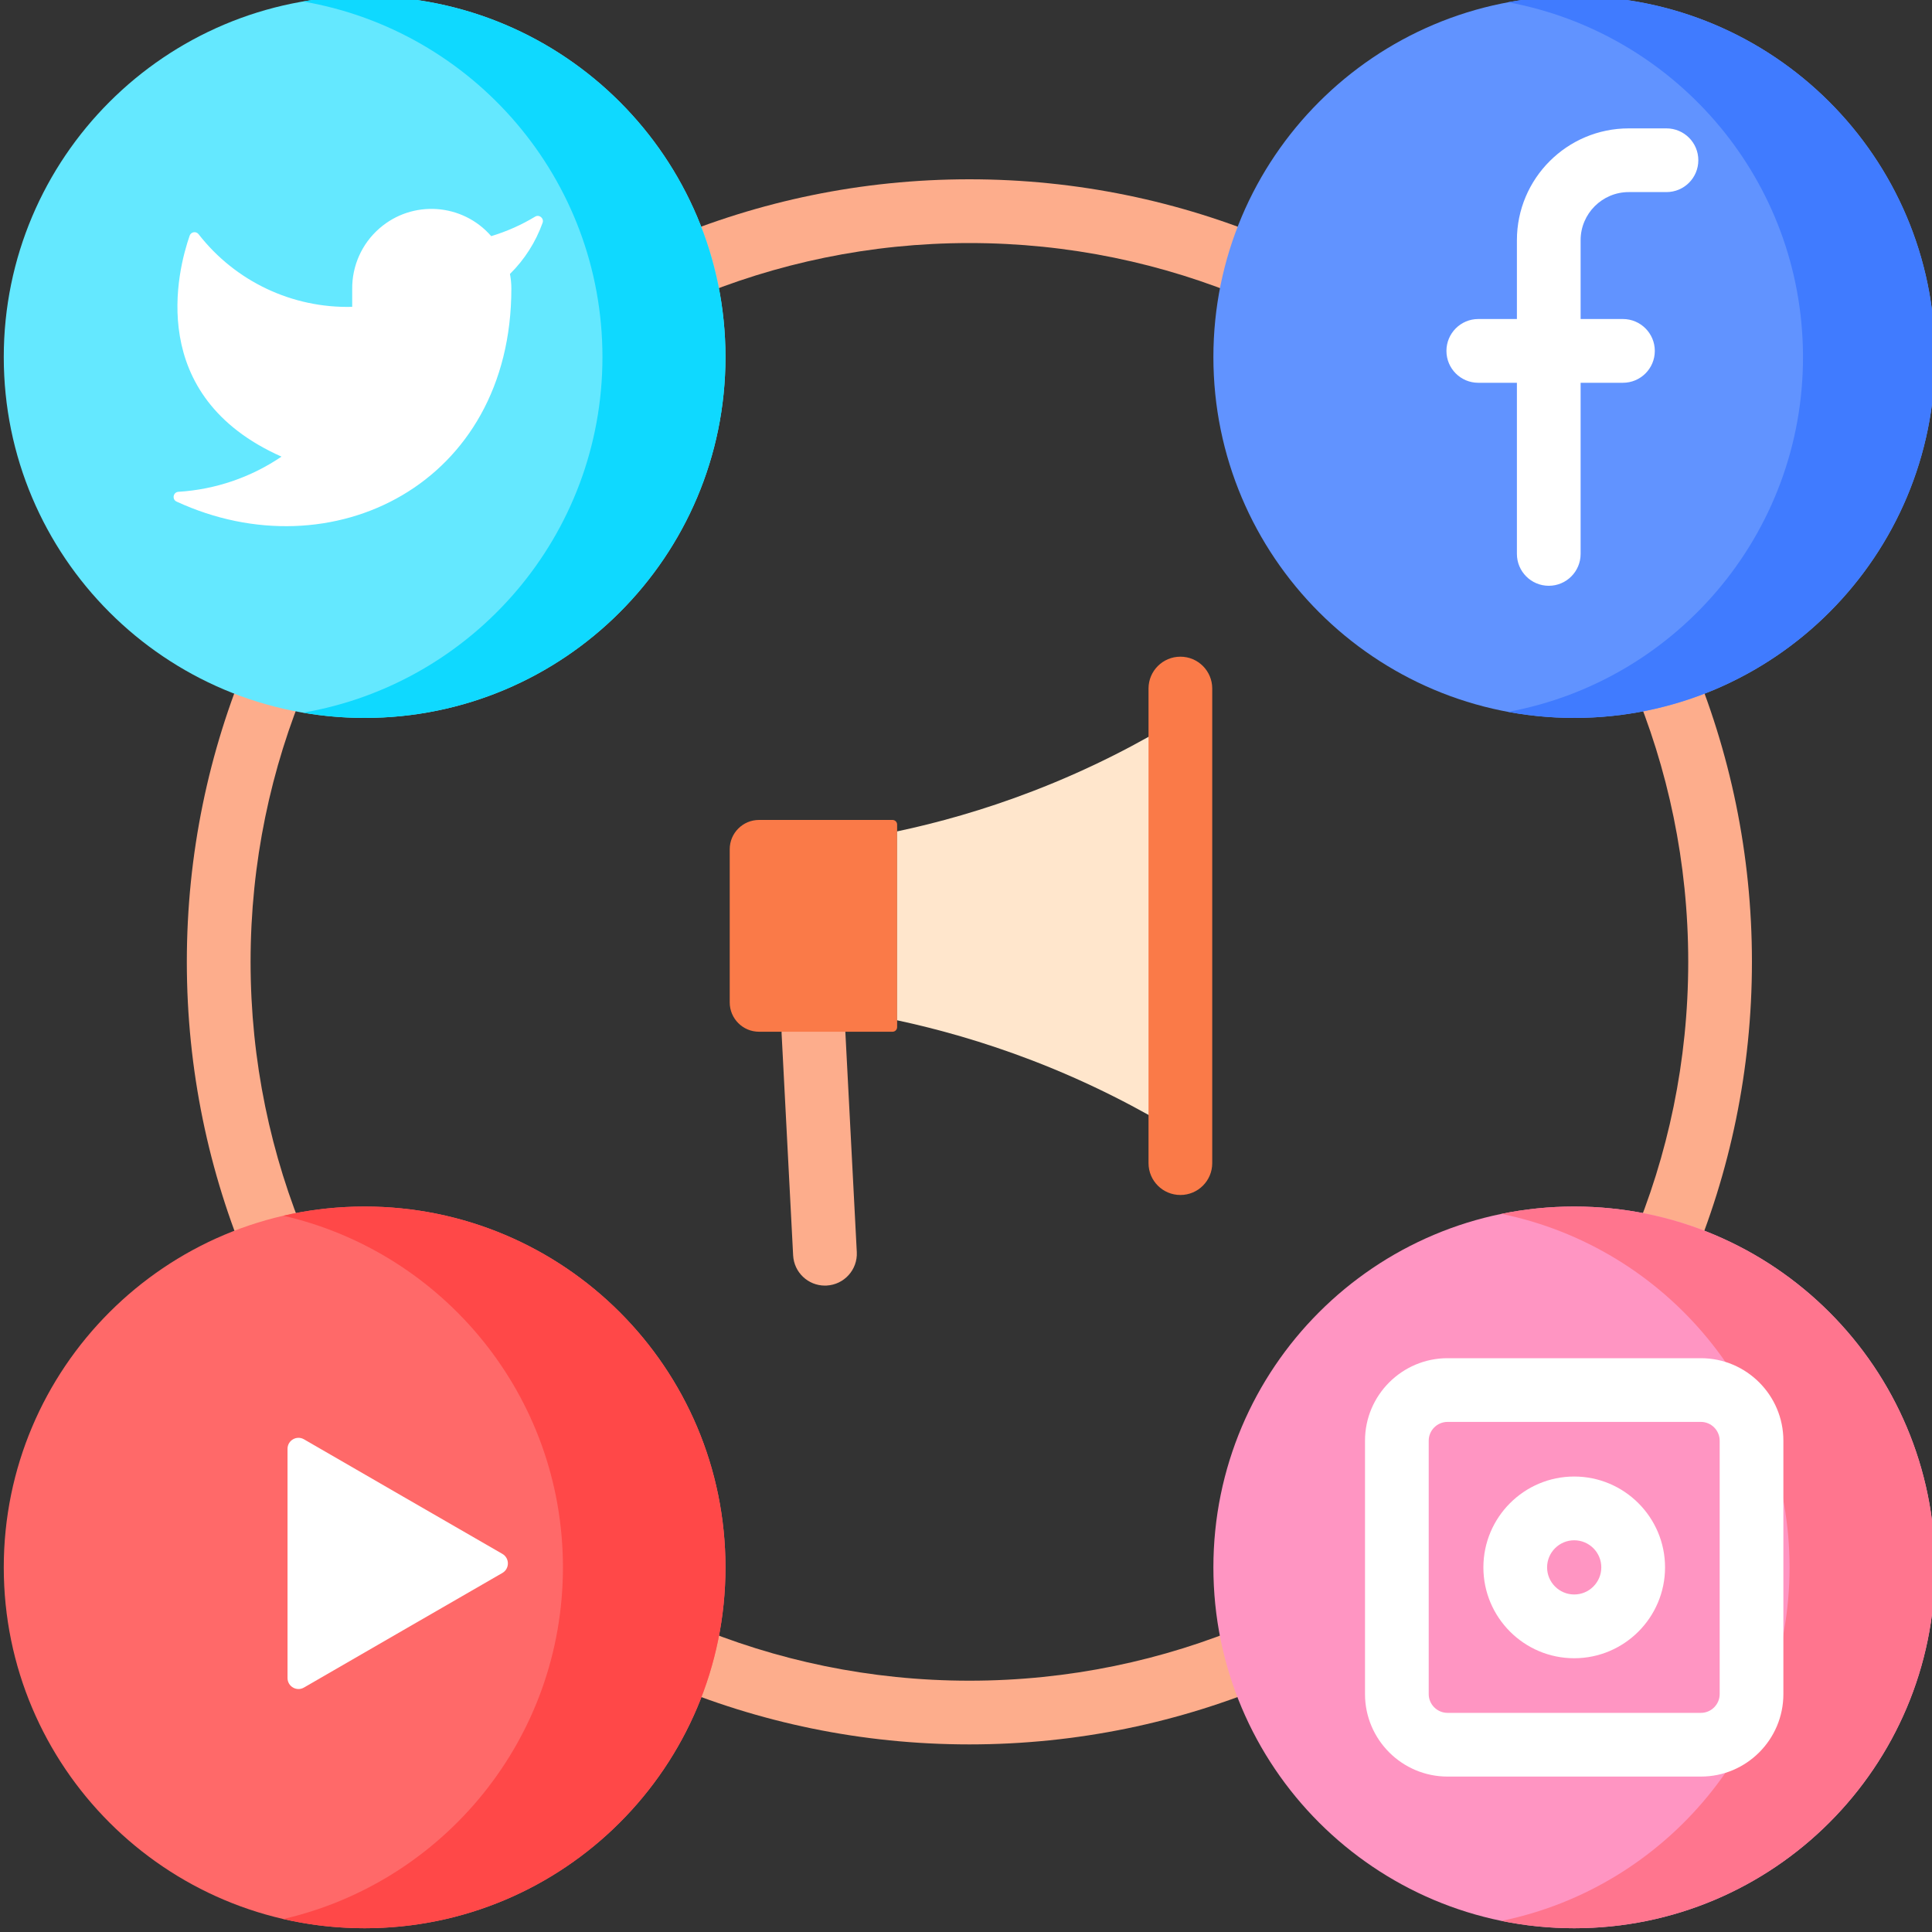 <svg width="40" height="40" viewBox="0 0 40 40" fill="none" xmlns="http://www.w3.org/2000/svg">
<rect x="0" y="0" width="40" height="40" fill="#333333" stroke="none"/>
<g clip-path="url(#clip0_1_1242)">
<path d="M20.07 36.116C11.137 36.116 3.868 28.848 3.868 19.914C3.868 10.98 11.137 3.712 20.07 3.712C29.004 3.712 36.272 10.98 36.272 19.914C36.272 28.848 29.004 36.116 20.07 36.116ZM20.07 5.032C11.864 5.032 5.188 11.708 5.188 19.914C5.188 28.121 11.864 34.797 20.07 34.797C28.277 34.797 34.953 28.121 34.953 19.914C34.953 11.708 28.277 5.032 20.07 5.032Z" fill="#FDAD8C"/>
<path d="M15.02 7.393C15.02 11.519 11.675 14.864 7.549 14.864C3.423 14.864 0.078 11.519 0.078 7.393C0.078 3.267 3.423 -0.078 7.549 -0.078C11.675 -0.078 15.02 3.267 15.02 7.393Z" fill="#64E8FF"/>
<path d="M7.549 -0.078C7.115 -0.078 6.69 -0.041 6.275 0.031C9.795 0.635 12.473 3.701 12.473 7.393C12.473 11.085 9.795 14.151 6.275 14.755C6.69 14.826 7.115 14.864 7.549 14.864C11.675 14.864 15.02 11.519 15.02 7.393C15.02 3.267 11.675 -0.078 7.549 -0.078Z" fill="#0FD9FF"/>
<path d="M40.063 7.393C40.063 11.519 36.719 14.864 32.592 14.864C28.466 14.864 25.122 11.519 25.122 7.393C25.122 3.267 28.466 -0.078 32.592 -0.078C36.719 -0.078 40.063 3.267 40.063 7.393Z" fill="#6193FF"/>
<path d="M40.06 7.179C39.942 3.054 36.503 -0.193 32.379 -0.075C31.986 -0.064 31.601 -0.022 31.226 0.047C34.614 0.674 37.224 3.596 37.326 7.179C37.433 10.91 34.785 14.081 31.225 14.738C31.737 14.833 32.265 14.876 32.806 14.861C36.931 14.742 40.178 11.303 40.06 7.179Z" fill="#407BFF"/>
<path d="M15.02 32.451C15.02 36.577 11.675 39.922 7.549 39.922C3.423 39.922 0.078 36.577 0.078 32.451C0.078 28.325 3.423 24.98 7.549 24.98C11.675 24.98 15.02 28.325 15.02 32.451Z" fill="#FF6969"/>
<path d="M7.549 24.98C6.971 24.98 6.407 25.046 5.866 25.17C9.182 25.933 11.655 28.904 11.655 32.451C11.655 35.998 9.182 38.968 5.866 39.731C6.407 39.856 6.971 39.922 7.549 39.922C11.675 39.922 15.02 36.577 15.02 32.451C15.02 28.325 11.675 24.98 7.549 24.98Z" fill="#FF4848"/>
<path d="M40.063 32.451C40.063 36.577 36.719 39.922 32.592 39.922C28.466 39.922 25.122 36.577 25.122 32.451C25.122 28.325 28.466 24.98 32.592 24.98C36.719 24.98 40.063 28.325 40.063 32.451Z" fill="#FF95C2"/>
<path d="M32.593 24.98C32.076 24.98 31.573 25.032 31.086 25.132C34.491 25.829 37.051 28.841 37.051 32.451C37.051 36.061 34.491 39.073 31.086 39.77C31.573 39.869 32.076 39.922 32.593 39.922C36.718 39.922 40.063 36.577 40.063 32.451C40.063 28.325 36.718 24.98 32.593 24.98Z" fill="#FF758E"/>
<path d="M11.08 4.485C10.795 4.657 10.489 4.793 10.17 4.889C9.575 4.205 8.539 4.133 7.856 4.728C7.492 5.044 7.286 5.505 7.292 5.987V6.353C6.049 6.385 4.87 5.824 4.111 4.848C4.059 4.782 3.955 4.799 3.927 4.878C3.679 5.59 2.999 8.197 5.828 9.454C5.193 9.885 4.456 10.135 3.696 10.182C3.585 10.188 3.555 10.338 3.656 10.385C6.87 11.869 10.587 10.021 10.587 5.976C10.587 5.874 10.577 5.772 10.558 5.672C10.861 5.374 11.091 5.011 11.234 4.613C11.267 4.52 11.165 4.434 11.08 4.485Z" fill="white"/>
<path d="M32.066 12.128C31.701 12.128 31.406 11.832 31.406 11.468V4.973C31.406 3.696 32.444 2.658 33.721 2.658H34.502C34.867 2.658 35.162 2.953 35.162 3.317C35.162 3.682 34.867 3.977 34.502 3.977H33.721C33.172 3.977 32.725 4.424 32.725 4.973V11.468C32.725 11.832 32.43 12.128 32.066 12.128Z" fill="white"/>
<path d="M33.601 7.925H30.606C30.242 7.925 29.947 7.63 29.947 7.265C29.947 6.901 30.242 6.605 30.606 6.605H33.601C33.965 6.605 34.261 6.901 34.261 7.265C34.261 7.63 33.965 7.925 33.601 7.925Z" fill="white"/>
<path d="M5.953 32.369V29.996C5.953 29.821 6.142 29.712 6.293 29.799L8.347 30.986L10.402 32.172C10.553 32.26 10.553 32.478 10.402 32.566L8.347 33.752L6.293 34.939C6.142 35.026 5.953 34.917 5.953 34.742V32.369Z" fill="white"/>
<path d="M35.215 36.782H29.97C29.028 36.782 28.261 36.016 28.261 35.074V29.828C28.261 28.886 29.028 28.12 29.97 28.12H35.215C36.157 28.12 36.923 28.886 36.923 29.828V35.074C36.923 36.016 36.157 36.782 35.215 36.782ZM29.97 29.439C29.755 29.439 29.58 29.614 29.58 29.828V35.074C29.58 35.288 29.755 35.463 29.97 35.463H35.215C35.429 35.463 35.604 35.288 35.604 35.074V29.828C35.604 29.614 35.429 29.439 35.215 29.439H29.97Z" fill="white"/>
<path d="M32.592 34.332C31.555 34.332 30.712 33.488 30.712 32.451C30.712 31.414 31.555 30.57 32.592 30.57C33.629 30.57 34.473 31.414 34.473 32.451C34.473 33.488 33.629 34.332 32.592 34.332ZM32.592 31.89C32.283 31.89 32.031 32.141 32.031 32.451C32.031 32.76 32.283 33.012 32.592 33.012C32.902 33.012 33.153 32.76 33.153 32.451C33.154 32.141 32.902 31.89 32.592 31.89Z" fill="white"/>
<path d="M17.739 25.923L17.5 21.326C17.481 20.962 17.171 20.684 16.807 20.702C16.443 20.721 16.163 21.031 16.182 21.395L16.421 25.992C16.44 26.344 16.731 26.617 17.079 26.617C17.091 26.617 17.102 26.617 17.114 26.616C17.478 26.597 17.758 26.287 17.739 25.923Z" fill="#FDAD8C"/>
<path d="M18.479 21.361H15.715C15.38 21.361 15.108 21.089 15.108 20.753V17.583C15.108 17.248 15.38 16.976 15.715 16.976H18.479C18.531 16.976 18.574 17.019 18.574 17.071V21.266C18.574 21.318 18.531 21.361 18.479 21.361Z" fill="#FA7A48"/>
<path d="M24.439 23.469C23.617 22.966 22.593 22.425 21.373 21.956C20.35 21.563 19.401 21.301 18.574 21.124C18.574 19.82 18.574 18.517 18.574 17.213C19.403 17.037 20.358 16.775 21.388 16.378C22.604 15.91 23.623 15.37 24.439 14.868V23.469Z" fill="#FFE6CC"/>
<path d="M24.439 24.741C24.074 24.741 23.779 24.446 23.779 24.082V14.255C23.779 13.891 24.074 13.596 24.439 13.596C24.803 13.596 25.098 13.891 25.098 14.255V24.082C25.098 24.446 24.803 24.741 24.439 24.741Z" fill="#FA7A48"/>
</g>
<defs>
<clipPath id="clip0_1_1242">
<rect width="40" height="40" fill="white"/>
</clipPath>
</defs>
</svg>
